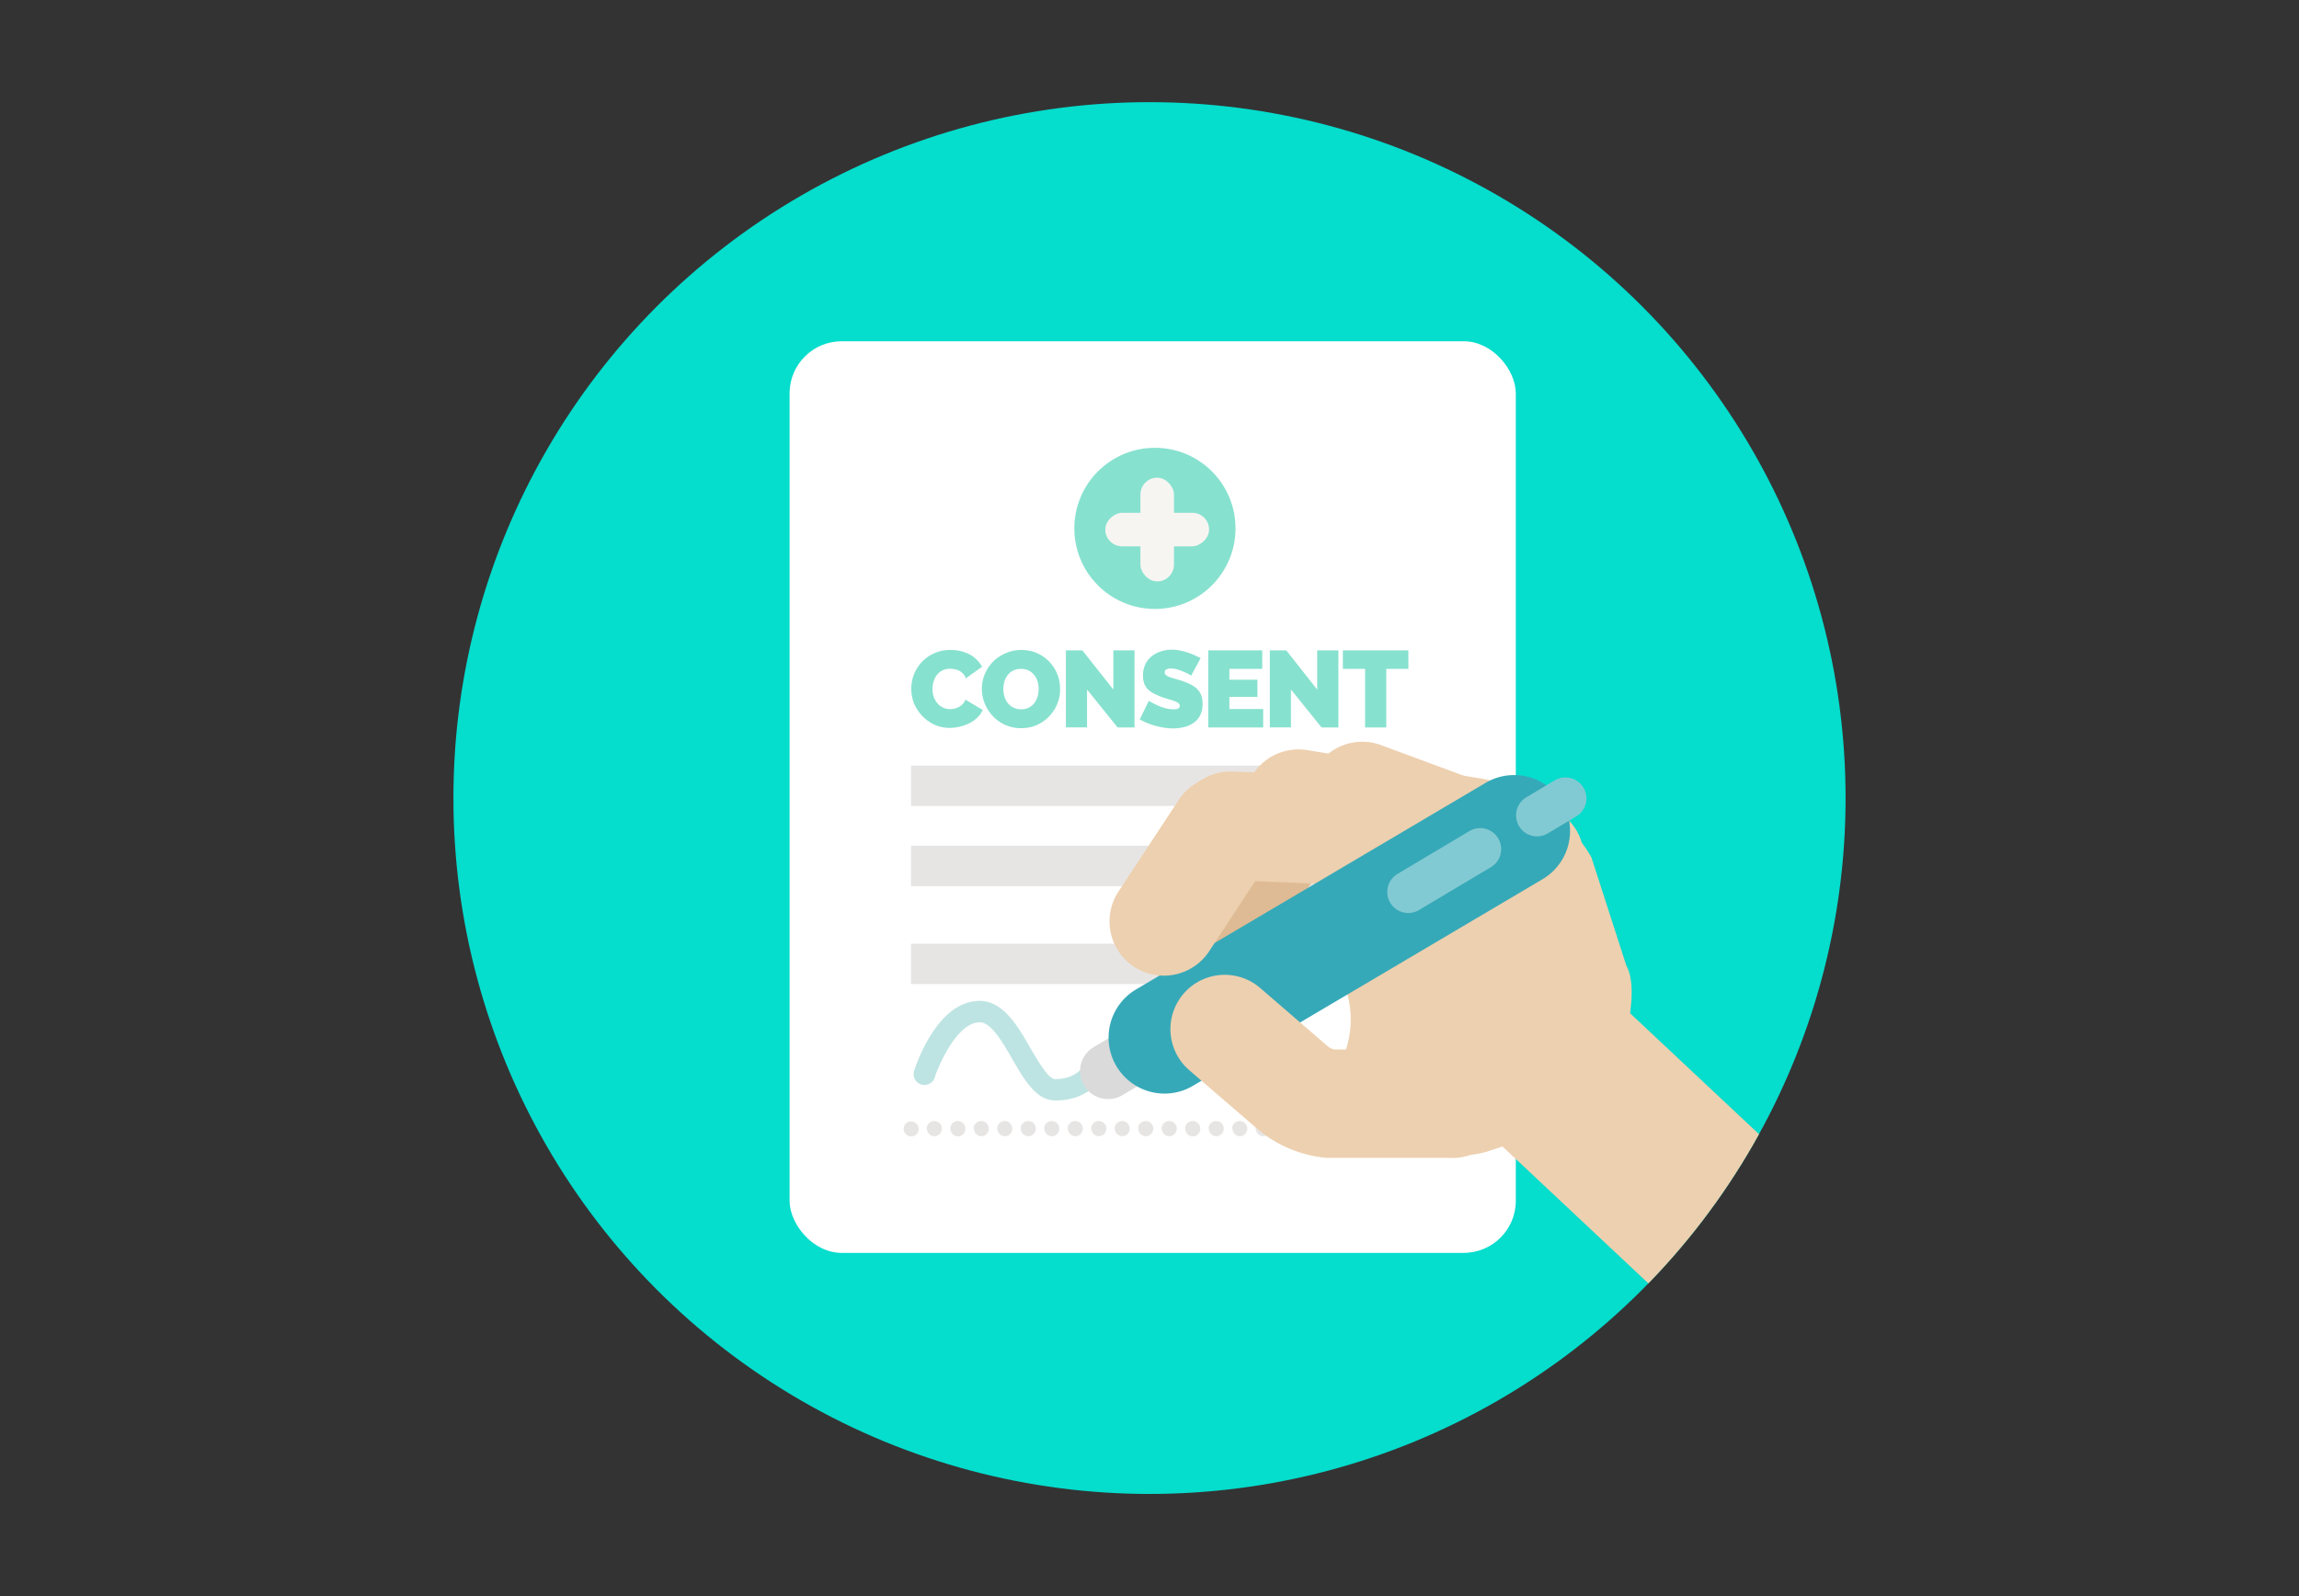 <?xml version="1.0" encoding="UTF-8"?> <svg xmlns="http://www.w3.org/2000/svg" xmlns:xlink="http://www.w3.org/1999/xlink" id="Layer_1" data-name="Layer 1" viewBox="0 0 360 250"><rect x="0" y="0" width="360" height="250" fill="#333333" stroke="none"/><defs><style>.cls-1{fill:none;}.cls-2{fill:#05ddcd;}.cls-3{clip-path:url(#clip-path);}.cls-4{fill:#fff;}.cls-5{fill:#87e1cf;}.cls-6{fill:#f7f5f2;}.cls-7{fill:#e7e5e4;}.cls-8{fill:#bde4e2;}.cls-9{fill:#edd0af;}.cls-10{fill:#debb94;}.cls-11{fill:#dadada;}.cls-12{fill:#36a9b8;}.cls-13{fill:#82cad3;}.cls-14{fill:#826a51;}.cls-15{fill:#9c805f;}</style><clipPath id="clip-path"><circle class="cls-1" cx="180" cy="125" r="109"></circle></clipPath></defs><title>menu-image-360px-05</title><circle class="cls-2" cx="180" cy="125" r="109"></circle><g class="cls-3"><rect class="cls-4" x="123.64" y="53.45" width="113.72" height="142.79" rx="8.16"></rect><path class="cls-5" d="M142.7,107.81a6,6,0,0,1,.42-2.18,6.05,6.05,0,0,1,1.21-1.92,6,6,0,0,1,4.54-1.9,6.13,6.13,0,0,1,3,.72,4.74,4.74,0,0,1,1.91,1.91l-2.53,1.8a2.51,2.51,0,0,0-.45-.73,2.35,2.35,0,0,0-1.33-.69,3.49,3.49,0,0,0-.71-.07,2.54,2.54,0,0,0-1.23.28,2.5,2.5,0,0,0-.85.73,3.21,3.21,0,0,0-.49,1,4.11,4.11,0,0,0,0,2.34,3.35,3.35,0,0,0,.55,1,2.69,2.69,0,0,0,.87.7,2.52,2.52,0,0,0,1.17.27,3.42,3.42,0,0,0,.7-.08,2.57,2.57,0,0,0,.68-.26,2.23,2.23,0,0,0,.6-.46,2.18,2.18,0,0,0,.42-.68l2.7,1.61a3.42,3.42,0,0,1-.83,1.19,5.14,5.14,0,0,1-1.25.89,7.39,7.39,0,0,1-1.52.54,7.23,7.23,0,0,1-1.57.19,5.61,5.61,0,0,1-2.46-.54,6.31,6.31,0,0,1-1.92-1.42,6.6,6.6,0,0,1-1.25-2A6.28,6.28,0,0,1,142.7,107.81Z"></path><path class="cls-5" d="M159.85,114.05a5.79,5.79,0,0,1-2.49-.53,6,6,0,0,1-1.92-1.39,6.2,6.2,0,0,1-1.69-4.24,5.82,5.82,0,0,1,.46-2.29,6.11,6.11,0,0,1,1.28-1.95,6.26,6.26,0,0,1,2-1.34,5.93,5.93,0,0,1,2.47-.5,5.83,5.83,0,0,1,2.5.52,6,6,0,0,1,1.92,1.4,6.14,6.14,0,0,1,1.24,2A6.34,6.34,0,0,1,166,108a5.82,5.82,0,0,1-.46,2.29,6.21,6.21,0,0,1-3.22,3.29A6,6,0,0,1,159.85,114.05Zm-2.73-6.12a3.92,3.92,0,0,0,.17,1.18,3,3,0,0,0,.51,1,2.5,2.5,0,0,0,.86.71,2.82,2.82,0,0,0,2.47,0,2.45,2.45,0,0,0,.86-.73,3.21,3.21,0,0,0,.49-1,4.3,4.3,0,0,0,.16-1.18,3.87,3.87,0,0,0-.17-1.18,2.73,2.73,0,0,0-.52-1,2.68,2.68,0,0,0-.86-.7,2.74,2.74,0,0,0-1.22-.26,2.63,2.63,0,0,0-1.23.27,2.51,2.51,0,0,0-.86.72,3,3,0,0,0-.5,1A4.18,4.18,0,0,0,157.12,107.93Z"></path><path class="cls-5" d="M170.22,108v5.93h-3.31V101.87h2.58l4.85,6.14v-6.14h3.31v12.07H175Z"></path><path class="cls-5" d="M186.53,105.82a8.18,8.18,0,0,0-1.06-.55c-.3-.13-.65-.26-1-.38a3.74,3.74,0,0,0-1.12-.18,1.52,1.52,0,0,0-.7.14.47.47,0,0,0-.27.46.5.5,0,0,0,.16.39,1.28,1.28,0,0,0,.44.28,6.81,6.81,0,0,0,.7.25c.28.08.6.17,1,.29a11.79,11.79,0,0,1,1.5.56,4.51,4.51,0,0,1,1.15.72,2.73,2.73,0,0,1,.73,1,3.69,3.69,0,0,1,.25,1.45,3.86,3.86,0,0,1-.39,1.82,3.19,3.19,0,0,1-1.06,1.18,4.38,4.38,0,0,1-1.48.64,7.18,7.18,0,0,1-1.66.2,10.76,10.76,0,0,1-1.36-.1,13.55,13.55,0,0,1-1.38-.29,13.84,13.84,0,0,1-1.33-.45,9.22,9.22,0,0,1-1.18-.57l1.43-2.91a9.82,9.82,0,0,0,1.24.66,7.93,7.93,0,0,0,1.23.46,4.82,4.82,0,0,0,1.41.21,1.36,1.36,0,0,0,.75-.15.44.44,0,0,0,.21-.38.53.53,0,0,0-.21-.43,2,2,0,0,0-.58-.32c-.25-.09-.54-.18-.86-.27s-.67-.2-1-.32a10.2,10.2,0,0,1-1.38-.59,4,4,0,0,1-1-.71,2.58,2.58,0,0,1-.55-.91,3.57,3.57,0,0,1-.18-1.18,4.11,4.11,0,0,1,.36-1.77,3.69,3.69,0,0,1,1-1.27,4.34,4.34,0,0,1,1.44-.77,5.27,5.27,0,0,1,1.7-.27,6.16,6.16,0,0,1,1.3.13,9.33,9.33,0,0,1,1.21.32,10.08,10.08,0,0,1,1.1.43l.92.43Z"></path><path class="cls-5" d="M197.8,111.05v2.89h-8.6V101.87h8.45v2.89h-5.14v1.7h4.39v2.69h-4.39v1.9Z"></path><path class="cls-5" d="M202.15,108v5.93h-3.31V101.87h2.58l4.84,6.14v-6.14h3.32v12.07h-2.64Z"></path><path class="cls-5" d="M220.54,104.76h-3.46v9.18h-3.32v-9.18h-3.48v-2.89h10.26Z"></path><circle class="cls-5" cx="180.85" cy="82.76" r="12.62"></circle><rect class="cls-6" x="178.58" y="74.82" width="5.25" height="16.25" rx="2.63"></rect><rect class="cls-6" x="178.58" y="74.82" width="5.25" height="16.25" rx="2.63" transform="translate(264.15 -98.26) rotate(90)"></rect><rect class="cls-7" x="142.66" y="119.91" width="77.25" height="6.33"></rect><rect class="cls-7" x="142.66" y="132.47" width="77.25" height="6.33"></rect><rect class="cls-7" x="142.66" y="147.81" width="77.25" height="6.33"></rect><path class="cls-7" d="M142.66,178a1.19,1.19,0,0,1-.84-2,1.19,1.19,0,0,1,1.07-.33l.22.07a1,1,0,0,1,.21.11.84.84,0,0,1,.18.15,1.2,1.2,0,0,1,.26,1.3,1.22,1.22,0,0,1-.26.38A1.19,1.19,0,0,1,142.66,178Z"></path><path class="cls-7" d="M215,176.78a1.19,1.19,0,0,1,1.19-1.19h0a1.19,1.19,0,0,1,1.19,1.19h0a1.19,1.19,0,0,1-1.19,1.19h0A1.19,1.19,0,0,1,215,176.78Zm-3.68,0a1.19,1.19,0,0,1,1.19-1.19h0a1.19,1.19,0,0,1,1.19,1.19h0a1.19,1.19,0,0,1-1.19,1.19h0A1.19,1.19,0,0,1,211.36,176.78Zm-3.68,0a1.19,1.19,0,0,1,1.19-1.19h0a1.19,1.19,0,0,1,1.19,1.19h0a1.19,1.19,0,0,1-1.19,1.19h0A1.19,1.19,0,0,1,207.68,176.78Zm-3.68,0a1.19,1.19,0,0,1,1.19-1.19h0a1.19,1.19,0,0,1,1.19,1.19h0a1.19,1.19,0,0,1-1.19,1.19h0A1.19,1.19,0,0,1,204,176.78Zm-3.67,0a1.18,1.18,0,0,1,1.18-1.19h0a1.19,1.19,0,0,1,1.19,1.19h0a1.19,1.19,0,0,1-1.19,1.19h0A1.18,1.18,0,0,1,200.33,176.78Zm-3.68,0a1.19,1.19,0,0,1,1.19-1.19h0a1.19,1.19,0,0,1,1.19,1.19h0a1.19,1.19,0,0,1-1.19,1.19h0A1.19,1.19,0,0,1,196.65,176.78Zm-3.68,0a1.19,1.19,0,0,1,1.19-1.19h0a1.19,1.19,0,0,1,1.19,1.19h0a1.19,1.19,0,0,1-1.19,1.19h0A1.19,1.19,0,0,1,193,176.78Zm-3.68,0a1.19,1.19,0,0,1,1.19-1.19h0a1.19,1.19,0,0,1,1.19,1.19h0a1.19,1.19,0,0,1-1.19,1.19h0A1.19,1.19,0,0,1,189.29,176.78Zm-3.68,0a1.19,1.19,0,0,1,1.19-1.19h0a1.19,1.19,0,0,1,1.19,1.19h0A1.19,1.19,0,0,1,186.8,178h0A1.19,1.19,0,0,1,185.61,176.78Zm-3.68,0a1.19,1.19,0,0,1,1.19-1.19h0a1.19,1.19,0,0,1,1.19,1.19h0a1.19,1.19,0,0,1-1.19,1.19h0A1.19,1.19,0,0,1,181.93,176.78Zm-3.68,0a1.19,1.19,0,0,1,1.19-1.19h0a1.19,1.19,0,0,1,1.19,1.19h0a1.19,1.19,0,0,1-1.19,1.19h0A1.19,1.19,0,0,1,178.25,176.78Zm-3.68,0a1.19,1.19,0,0,1,1.19-1.19h0a1.19,1.19,0,0,1,1.19,1.19h0a1.19,1.19,0,0,1-1.19,1.19h0A1.19,1.19,0,0,1,174.57,176.78Zm-3.67,0a1.19,1.19,0,0,1,1.19-1.19h0a1.19,1.19,0,0,1,1.19,1.19h0a1.19,1.19,0,0,1-1.19,1.19h0A1.19,1.19,0,0,1,170.9,176.78Zm-3.68,0a1.19,1.19,0,0,1,1.19-1.19h0a1.19,1.19,0,0,1,1.19,1.19h0a1.19,1.19,0,0,1-1.19,1.19h0A1.19,1.19,0,0,1,167.22,176.78Zm-3.68,0a1.19,1.19,0,0,1,1.19-1.19h0a1.19,1.19,0,0,1,1.19,1.19h0a1.19,1.19,0,0,1-1.19,1.19h0A1.19,1.19,0,0,1,163.54,176.78Zm-3.68,0a1.19,1.19,0,0,1,1.19-1.19h0a1.19,1.19,0,0,1,1.19,1.19h0a1.19,1.19,0,0,1-1.19,1.19h0A1.19,1.19,0,0,1,159.86,176.78Zm-3.68,0a1.19,1.19,0,0,1,1.19-1.19h0a1.19,1.19,0,0,1,1.19,1.19h0a1.19,1.19,0,0,1-1.19,1.19h0A1.19,1.19,0,0,1,156.18,176.78Zm-3.67,0a1.18,1.18,0,0,1,1.18-1.19h0a1.19,1.19,0,0,1,1.19,1.19h0a1.19,1.19,0,0,1-1.19,1.19h0A1.18,1.18,0,0,1,152.51,176.78Zm-3.68,0a1.19,1.19,0,0,1,1.19-1.19h0a1.19,1.19,0,0,1,1.19,1.19h0A1.19,1.19,0,0,1,150,178h0A1.19,1.19,0,0,1,148.83,176.78Zm-3.68,0a1.19,1.19,0,0,1,1.19-1.19h0a1.19,1.19,0,0,1,1.19,1.19h0a1.19,1.19,0,0,1-1.19,1.19h0A1.19,1.19,0,0,1,145.15,176.78Z"></path><path class="cls-7" d="M219.91,178a1.15,1.15,0,0,1-.84-.35,1.08,1.08,0,0,1-.26-.38,1.22,1.22,0,0,1-.09-.46.86.86,0,0,1,0-.23,2,2,0,0,1,.07-.23,1.28,1.28,0,0,1,.11-.2.65.65,0,0,1,.15-.18,1.22,1.22,0,0,1,1.68,0,1.2,1.2,0,0,1,.26,1.3,1.22,1.22,0,0,1-.26.38,1.16,1.16,0,0,1-.39.26A1.13,1.13,0,0,1,219.91,178Z"></path><path class="cls-8" d="M165.26,172.37c-3,0-4.82-3.16-6.76-6.51-1.55-2.69-3.32-5.74-5.07-5.74h0c-3.43,0-6.23,6.26-7,8.45a1.7,1.7,0,1,1-3.23-1c.36-1.11,3.68-10.79,10.18-10.8h0c3.72,0,6,3.95,8,7.44,1.11,1.92,2.79,4.81,3.82,4.81,3.07,0,4.31-1.58,5.74-3.42s2.91-3.73,6-3.73a1.7,1.7,0,1,1,0,3.4c-1.35,0-2.06.83-3.3,2.43C172.12,169.64,170,172.37,165.26,172.37Z"></path><path class="cls-9" d="M306.94,241.47a14.39,14.39,0,0,1-9.89-3.91L224.9,169.84a14.45,14.45,0,1,1,19.77-21.07l72.16,67.72a14.45,14.45,0,0,1-9.89,25Z"></path><path class="cls-10" d="M192.43,151.8a7.48,7.48,0,0,1-6.24-11.58l9.3-14.14A7.47,7.47,0,1,1,208,134.29l-9.29,14.14A7.5,7.5,0,0,1,192.43,151.8Z"></path><path class="cls-9" d="M220.48,139h-.36l-27.77-1.16a8.5,8.5,0,0,1,.71-17L220.83,122a8.5,8.5,0,0,1-.35,17Z"></path><path class="cls-9" d="M230.9,138.9a8.22,8.22,0,0,1-1.39-.11l-27.77-4.56a8.5,8.5,0,0,1,2.75-16.77L232.27,122a8.5,8.5,0,0,1-1.37,16.88Z"></path><path class="cls-9" d="M239.59,142.89a8.47,8.47,0,0,1-3-.53l-26.07-9.65a8.5,8.5,0,1,1,5.9-15.94l26.07,9.65a8.5,8.5,0,0,1-2.95,16.47Z"></path><path class="cls-9" d="M249.21,134.32l5.45,16.9c1.88,3.45.14,10.2-.73,14h0a16.15,16.15,0,0,1-11.3,11.93l-9.79,3.23A16.14,16.14,0,0,1,213.47,171l-2.68-6.54a.26.26,0,0,1,0-.17,15.18,15.18,0,0,0-3.11-14.7l-.3-.32c-3.53-6.37,6-10.72,11.22-15.8l5.16-3A16.14,16.14,0,0,1,249.21,134.32Z"></path><path class="cls-11" d="M173.53,172.15a4.38,4.38,0,0,1-2.25-8.15l38.36-22.86a4.38,4.38,0,1,1,4.48,7.53l-38.35,22.86A4.36,4.36,0,0,1,173.53,172.15Z"></path><path class="cls-12" d="M182.32,171.29A8.77,8.77,0,0,1,177.85,155l54.78-32.38a8.76,8.76,0,1,1,8.92,15.09l-54.78,32.38A8.71,8.71,0,0,1,182.32,171.29Z"></path><path class="cls-13" d="M220.52,143a3.29,3.29,0,0,1-1.69-6.11l11.39-6.79a3.29,3.29,0,0,1,3.36,5.65l-11.38,6.79A3.32,3.32,0,0,1,220.52,143Z"></path><path class="cls-13" d="M240.69,131a3.29,3.29,0,0,1-1.69-6.11l4.39-2.62a3.29,3.29,0,1,1,3.37,5.65l-4.39,2.61A3.24,3.24,0,0,1,240.69,131Z"></path><path class="cls-9" d="M227.4,181.35H208.46c-.26,0-.51,0-.76,0a19.28,19.28,0,0,1-10.91-4.62l-10.56-9.1a8.5,8.5,0,0,1,11.1-12.88l10.56,9.11a2.23,2.23,0,0,0,1.08.52H227.4a8.5,8.5,0,0,1,0,17Z"></path><path class="cls-9" d="M182.23,152.82a8.5,8.5,0,0,1-7.09-13.17l9.29-14.13a8.5,8.5,0,1,1,14.2,9.33L189.34,149A8.49,8.49,0,0,1,182.23,152.82Z"></path><path class="cls-14" d="M361,124.89a8.15,8.15,0,0,1-2.92-1.66l-9.18-8.11a8.24,8.24,0,0,1-2.77-6.8L348.76,73l-2.75-11a8.25,8.25,0,0,1,16-4l3.07,12.26a8.56,8.56,0,0,1,.22,2.62l-2.45,32.53,6.11,5.4a8.24,8.24,0,0,1-8,14Z"></path><path class="cls-15" d="M351.54,85.49h55a8.83,8.83,0,0,1,8.83,8.83v21.23a23.66,23.66,0,0,1-23.66,23.66H364.52a13,13,0,0,1-13-13V85.49A0,0,0,0,1,351.54,85.49Z" transform="translate(161.06 -219.61) rotate(39.85)"></path></g></svg> 